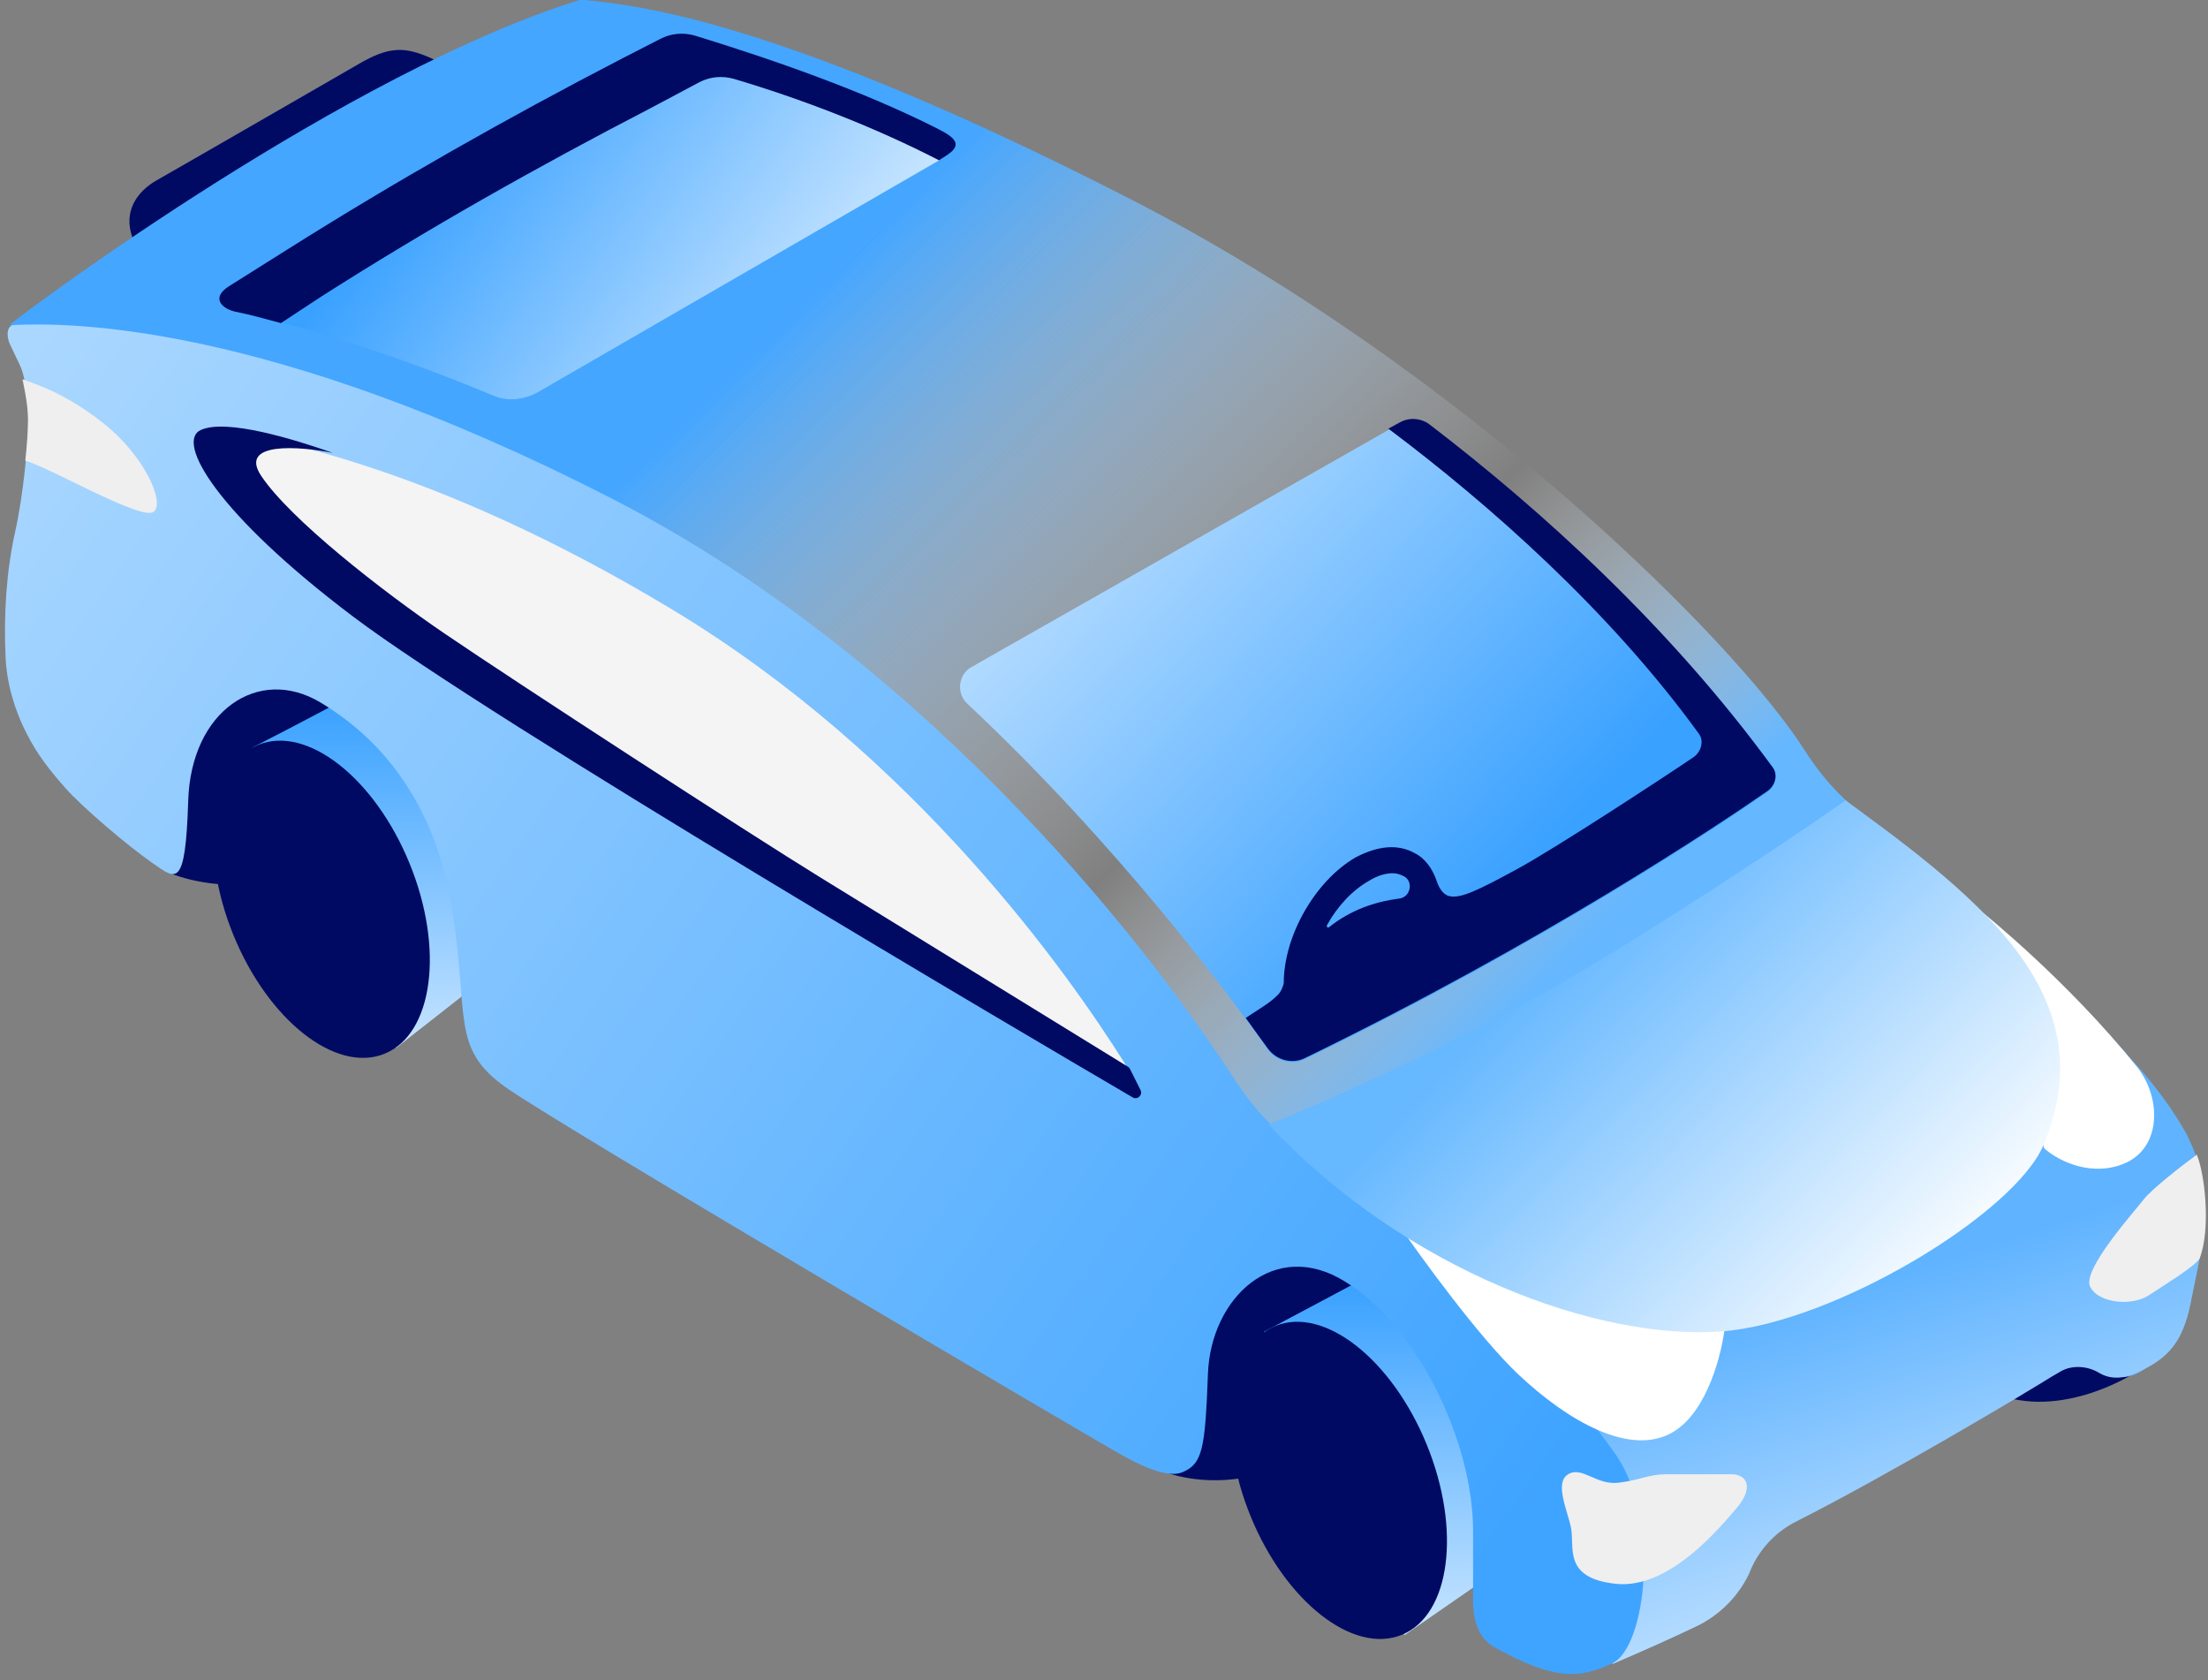 <svg width="393" height="299" viewBox="0 0 393 299" fill="none" xmlns="http://www.w3.org/2000/svg">
<rect x="0" y="0" width="393" height="299" fill="#808080" stroke="none"/>
<path d="M28.263 32.653C28.263 32.653 22.246 36.411 24.314 41.674C26.195 47.124 32.776 42.989 32.776 42.989L78.847 12.167L76.402 10.851C76.402 10.851 69.445 8.972 64.18 11.979L28.263 32.653Z" fill="#000A63"/>
<path d="M28.075 45.433C27.511 45.433 26.947 45.433 26.383 45.245C25.066 44.869 24.126 43.741 23.562 42.238C21.87 37.539 24.5 34 27.887 32.089C31.274 30.178 63.803 11.415 63.803 11.415C69.257 8.221 71.992 8.293 76.591 10.288C77.156 10.533 78 11 78 11L80.351 12.355L32.964 43.929C32.964 43.929 30.52 45.433 28.075 45.433ZM28.639 33.404C28.263 33.592 23.374 36.975 25.066 41.486C25.442 42.614 26.007 43.177 26.947 43.553C28.827 44.117 31.46 42.989 32.212 42.426L77.343 12.355L76.214 11.604C75.462 11.415 69.257 10.1 64.744 12.731L28.639 33.404Z" fill="#000A63"/>
<path d="M206.846 261.796C206.846 261.796 230.787 272.464 250.72 239.575L247.899 224.915L209.35 215.331L192.614 229.05L206.846 261.796Z" fill="#000A63"/>
<path d="M30.596 155.522C30.596 155.522 57.222 167.03 77.154 134.14L74.334 119.481L35.785 109.896L19.049 123.616L30.596 155.522Z" fill="#000A63"/>
<path d="M64 123C69.5 120 75.615 125.369 79 128C88.974 137.934 94.692 149.656 93 163C92.436 168.262 91.632 169.745 89 172L70.5 186.5L48.948 150.303L45 133C45 133 55.608 127.577 64 123Z" fill="url(#paint0_linear)"/>
<path d="M68.46 187.533C77.113 184 79.096 168.829 72.89 153.648C66.684 138.467 54.639 129.024 45.987 132.557C37.334 136.09 35.351 151.261 41.557 166.442C47.763 181.624 59.808 191.066 68.46 187.533Z" fill="#000A63"/>
<path d="M248.5 224.5C248.5 224.5 253.916 229.989 257.301 232.621C267.831 240.702 272 250.5 273.5 264.5C272.936 269.762 269.5 277.5 269.5 277.5L250 291L230.223 253.858L225 237L248.5 224.5Z" fill="url(#paint1_linear)"/>
<path d="M249.502 290.955C258.155 287.422 260.138 272.251 253.932 257.07C247.726 241.889 235.681 232.446 227.029 235.979C218.377 239.512 216.393 254.683 222.599 269.864C228.805 285.045 240.85 294.488 249.502 290.955Z" fill="#000A63"/>
<path d="M379.576 244.573C379.576 244.573 365.614 253.482 353.58 247.28C343.613 242.018 367.871 234.125 367.871 234.125L376.709 239.011L379.576 244.573Z" fill="#000A63"/>
<path d="M103.168 0C103.356 0 104.022 0 104.022 0C113.522 0.926 139.396 3.709 201.639 35.658C259.744 65.541 308.448 113.466 321.235 133.575C324.62 138.838 328.569 142.972 332.705 145.791C344.326 155.711 369.215 173.556 388.771 201.183C389.712 202.499 389.793 203.767 389.793 205.271C389.793 208.654 390.623 214.577 389.119 219.088C388.931 219.652 388.931 220.591 389.307 221.343C390.059 223.035 390.006 226.659 387.75 232.861C387.75 233.049 386.569 235.041 387.75 234.905V236.438C388.126 237.001 388.126 237.97 387.75 237.97C387.75 237.97 387.614 239.385 381.597 243.708C379.34 245.399 376.332 245.587 373.887 244.084C371.631 242.768 368.81 242.768 366.742 244.084C360.16 248.219 331.984 256.419 316 264.5C312.615 266.191 309.192 273.929 307.5 277.5L302.43 282.5C300.55 286.447 306.379 287.31 302.43 289.189C297.729 291.444 292.652 293.7 287.387 295.955L269.335 243.896L238.683 222.095L104.42 113.466L5.885 64.601L1.936 58.211C1.748 58.023 1.936 57.835 1.936 57.647C6.073 54.264 61.986 12.78 103.168 0Z" fill="url(#paint2_linear)"/>
<path d="M226.274 200.484C223.077 201.987 220.069 203.491 217.436 204.994L238.685 222.097L268.96 244.086L287.012 296.145C292.278 293.89 297.355 291.634 302.056 289.379C306.005 287.5 309.39 284.117 311.27 280.17L311.834 278.854C313.526 275.284 316.347 272.464 319.732 270.773C335.716 262.692 359.785 248.408 366.367 244.273C368.435 242.958 371.256 242.958 373.513 244.273C375.957 245.777 378.528 245.25 381.222 243.898C385.5 241.751 388.543 239.27 390 231.5C391.5 223.5 394.847 213.213 389.5 202.5C387.114 197.718 382.906 192.5 380.658 189.959C363 170 342.861 153.123 332.331 145.981C332.143 145.981 331.955 145.793 331.767 145.605C331.391 145.229 331.015 145.041 330.639 144.665C330.45 144.29 330.074 144.102 329.886 143.914C329.51 143.538 328.946 143.162 328.57 142.786C328.57 142.598 328.382 142.598 328.194 142.41C328.194 142.41 293.239 174.105 226.274 200.484Z" fill="url(#paint3_linear)"/>
<path d="M3.441 64.79C4.57 67.046 5 71 5 75C5 79 4.193 87.907 2.689 94.673C1.185 101.438 0.621 109.144 0.997 117.037C1.185 121.36 2.501 126.247 4.758 130.569C6.638 134.328 8.93 137.184 11.715 140.342C14.5 143.5 22.675 150.493 27 153.5C31.325 156.507 33 158.5 33.5 142.5C34 126.5 46 118.431 57 125C68 131.569 77.5 143 80.5 162C83.5 181 80.191 186.535 90 193.5C99.809 200.465 195.932 256.872 198 258C200.069 259.128 207 263.5 210.5 262C214 260.5 214.5 258 215 244.5C215.5 231 226.838 220.216 239.437 228.11C252.036 235.815 262.19 256.301 262.19 272.464V284.868C262.19 287.687 262.85 291.414 265.951 293.137C276.5 299 281 298.863 287 296C293 293.137 295.528 270.74 287.764 259.12C268.208 231.493 243.386 212.511 231.163 204.241C227.026 201.422 223.077 197.288 219.692 192.025C206.905 172.104 167.228 118.729 109.122 88.847C46.88 56.897 11.527 57.461 2.501 57.837C1.373 57.837 0.997 59.528 1.749 61.219L3.441 64.79Z" fill="url(#paint4_linear)"/>
<path d="M4.5 82C8.5 83 25.139 92.708 27.323 91.102C29.5 89.5 25.613 80.856 18 75C11.5 70 6.633 68.44 4 67.5C4 67.5 4.965 71.725 5 74.5C5.037 77.435 4.5 82 4.5 82Z" fill="#EFEFEF"/>
<path d="M199.241 193.283C198.894 193.283 198.546 193.109 198.199 192.936C176.666 179.051 68.651 109.627 55.801 100.949C46.25 94.354 39.825 86.196 36.699 81.684C35.657 80.295 35.483 78.386 36.178 77.345C36.525 76.651 37.22 76.477 37.914 76.477C46.25 77.518 76.64 82.552 119.533 108.412C163.121 134.62 190.385 173.67 200.109 189.117C200.978 190.506 200.978 192.068 200.283 192.762C199.936 193.109 199.588 193.283 199.241 193.283Z" fill="#F4F4F4"/>
<path d="M270.25 244.613C263.302 238.073 252.71 223.494 248.283 217.022L307.033 235.927C306.522 240.695 303.968 251.152 297.837 254.831C290.174 259.43 278.935 252.787 270.25 244.613Z" fill="white"/>
<path d="M41.145 50.85L50.548 45.024C69.916 32.808 89.849 21.532 110.158 11.007L117.115 7.436C118.996 6.496 121.064 6.309 123.133 6.872C137.8 11.383 153.596 17.773 167.323 23.975C169.015 24.727 169.652 27.036 167.152 28.536L95.678 69.832C93.234 71.148 90.413 71.524 87.78 70.396C74.241 64.758 58.257 59.12 41.898 55.361C39.829 54.797 39.265 52.166 41.145 50.85Z" fill="url(#paint5_linear)"/>
<path d="M40.786 50.922L51.041 44.469C70.409 32.253 90.342 20.976 110.651 10.452L117.608 6.881C119.489 5.941 121.557 5.753 123.626 6.317C138.293 10.828 153.551 16.235 166.152 22.536C169.152 24.036 171.84 25.411 168.652 27.536C165.465 29.661 167.152 28.536 167.152 28.536C155.5 22.536 142.618 17.593 130.583 14.023C128.515 13.459 126.446 13.647 124.566 14.586L115.728 19.285C95.419 29.81 76.427 40.522 57.246 52.738L50 57.5C47.18 56.748 44.547 55.996 41.726 55.433C39.47 54.869 37.5 53 40.786 50.922Z" fill="#000A63"/>
<path d="M249.179 75.351C250.871 74.412 252.94 74.599 254.444 75.727C274.565 91.138 297.318 111.811 315.559 136.807C316.499 138.123 315.935 140.002 314.618 140.942C305.968 146.956 274.753 167.817 232.255 188.491C229.999 189.618 227.178 188.867 225.673 186.799C218.904 177.214 198.971 150.339 172.081 125.155C170.2 123.276 170.577 120.081 172.833 118.765L249.179 75.351Z" fill="url(#paint6_linear)"/>
<path d="M221.725 181.161C223.229 183.228 224.545 185.108 225.674 186.611C227.178 188.679 229.999 189.431 232.255 188.303C274.753 167.63 305.969 146.768 314.619 140.754C315.935 139.814 316.499 137.935 315.559 136.619C297.319 111.623 274.565 90.95 254.444 75.539C252.94 74.411 250.872 74.224 249.179 75.163L247.111 76.291C265.163 89.823 286.6 108.804 302.396 130.605C303.336 131.921 302.772 133.8 301.456 134.74C296.754 137.935 277.104 150.823 270.052 154.662C263 158.5 260 159.924 258 159.5C256.881 159.263 256.137 158.045 255.761 156.917C255.009 154.662 253.692 152.782 251.812 151.843C248.803 150.151 245.23 150.527 241.281 152.594C234.136 156.729 228.494 166.502 228.494 174.959C228.494 175.147 228.127 176.373 227.5 177C226 178.5 225 179 221.725 181.161ZM249.931 155.977C251.624 156.917 251.06 159.736 248.991 159.924C244.666 160.488 240.341 161.991 236.58 164.998C236.392 165.186 236.016 164.998 236.204 164.622C238.085 161.24 240.717 158.42 243.726 156.729C245.23 155.789 246.735 155.413 247.863 155.413C248.615 155.413 249.179 155.601 249.931 155.977C249.743 155.977 249.743 155.977 249.931 155.977Z" fill="#000A63"/>
<path d="M368.811 189.395C368.623 189.207 365.991 186.012 364.862 180.937L366.555 180.562C367.683 185.072 370.128 188.267 370.128 188.267L368.811 189.395Z" fill="url(#paint7_linear)"/>
<path d="M377.351 207.367C371.351 209.367 365.851 206.201 363.851 204.367C358.685 189.034 353 162.5 353 162.5C353 162.5 368 174.5 380.352 189.867C384.837 195.447 384.851 204.867 377.351 207.367Z" fill="white"/>
<path d="M46.489 84.692C42.402 78.56 53.301 79.412 59.261 80.604C52.449 78.22 40.381 74.463 35.761 76.517C31.163 78.56 38.555 91.399 62.837 109.727C87.358 128.235 183.65 184.797 201.608 195.309C202.466 195.811 203.443 194.887 202.999 193.998L201.128 190.255C201.044 190.088 200.942 189.964 200.783 189.866C197.466 187.825 157.128 163.004 146.109 156.221C132.826 148.046 91.956 121.478 79.185 112.792C67.81 105.057 51.598 92.355 46.489 84.692Z" fill="#000A63"/>
<path d="M282 172.572C262.383 184.425 236.362 195.904 225.804 200.162C250.326 226.219 284.554 238.639 306.522 236.949C326.446 235.416 358.638 215.982 363.739 203.738C368.848 191.476 367.283 180.512 359.141 169.506C351 158.5 336.493 148.388 328.489 142.427C321.337 147.536 301.617 160.718 282 172.572Z" fill="url(#paint8_linear)"/>
<path d="M372.022 229C370.522 226 380.022 215.5 381.522 213.5C383.104 211.5 388.5 207.333 391 205.5C392.478 209 393.518 218.8 391.5 224C390.5 225.5 385.522 228.5 382.522 230.5C379.522 232.5 373.522 232 372.022 229Z" fill="#EFEFEF"/>
<path d="M296.615 262.376C293.5 262.376 292.115 263.377 288.115 263.877C284.115 264.377 281.615 260.877 279.115 262.377C276.615 263.877 279.015 268.876 279.615 271.877C280.315 275.376 278.115 280.877 287.615 281.877C297.115 282.877 306.115 271.877 309.115 268.377C312.115 264.877 311.115 262.377 308.115 262.377L296.615 262.376Z" fill="#EFEFEF"/>
<defs>
<linearGradient id="paint0_linear" x1="67.968" y1="124.87" x2="67.968" y2="188.374" gradientUnits="userSpaceOnUse">
<stop stop-color="#39A1FF"/>
<stop offset="1" stop-color="#CAE6FF"/>
</linearGradient>
<linearGradient id="paint1_linear" x1="249.243" y1="228.422" x2="249.243" y2="291.928" gradientUnits="userSpaceOnUse">
<stop stop-color="#39A1FF"/>
<stop offset="1" stop-color="#CAE6FF"/>
</linearGradient>
<linearGradient id="paint2_linear" x1="150.195" y1="46.374" x2="275.884" y2="173.581" gradientUnits="userSpaceOnUse">
<stop stop-color="#44A6FF"/>
<stop offset="0.619" stop-color="#FCFCFC" stop-opacity="0"/>
<stop offset="1" stop-color="#65B7FF"/>
</linearGradient>
<linearGradient id="paint3_linear" x1="330" y1="229" x2="352" y2="296" gradientUnits="userSpaceOnUse">
<stop stop-color="#5FB3FF"/>
<stop offset="1" stop-color="#D6EBFF"/>
</linearGradient>
<linearGradient id="paint4_linear" x1="274" y1="267" x2="-58" y2="35" gradientUnits="userSpaceOnUse">
<stop stop-color="#3FA4FF"/>
<stop offset="1" stop-color="#BFE1FF"/>
</linearGradient>
<linearGradient id="paint5_linear" x1="81.891" y1="18.817" x2="143.711" y2="63.772" gradientUnits="userSpaceOnUse">
<stop stop-color="#39A1FF"/>
<stop offset="1" stop-color="#CAE6FF"/>
</linearGradient>
<linearGradient id="paint6_linear" x1="266.315" y1="161.877" x2="177.925" y2="81.161" gradientUnits="userSpaceOnUse">
<stop stop-color="#39A1FF"/>
<stop offset="1" stop-color="#CAE6FF"/>
</linearGradient>
<linearGradient id="paint7_linear" x1="367.495" y1="180.562" x2="367.495" y2="189.395" gradientUnits="userSpaceOnUse">
<stop stop-color="#39A1FF"/>
<stop offset="1" stop-color="#CAE6FF"/>
</linearGradient>
<linearGradient id="paint8_linear" x1="280.467" y1="166.44" x2="346.888" y2="231.321" gradientUnits="userSpaceOnUse">
<stop stop-color="#66B8FF"/>
<stop offset="1" stop-color="white"/>
</linearGradient>
</defs>
</svg>
